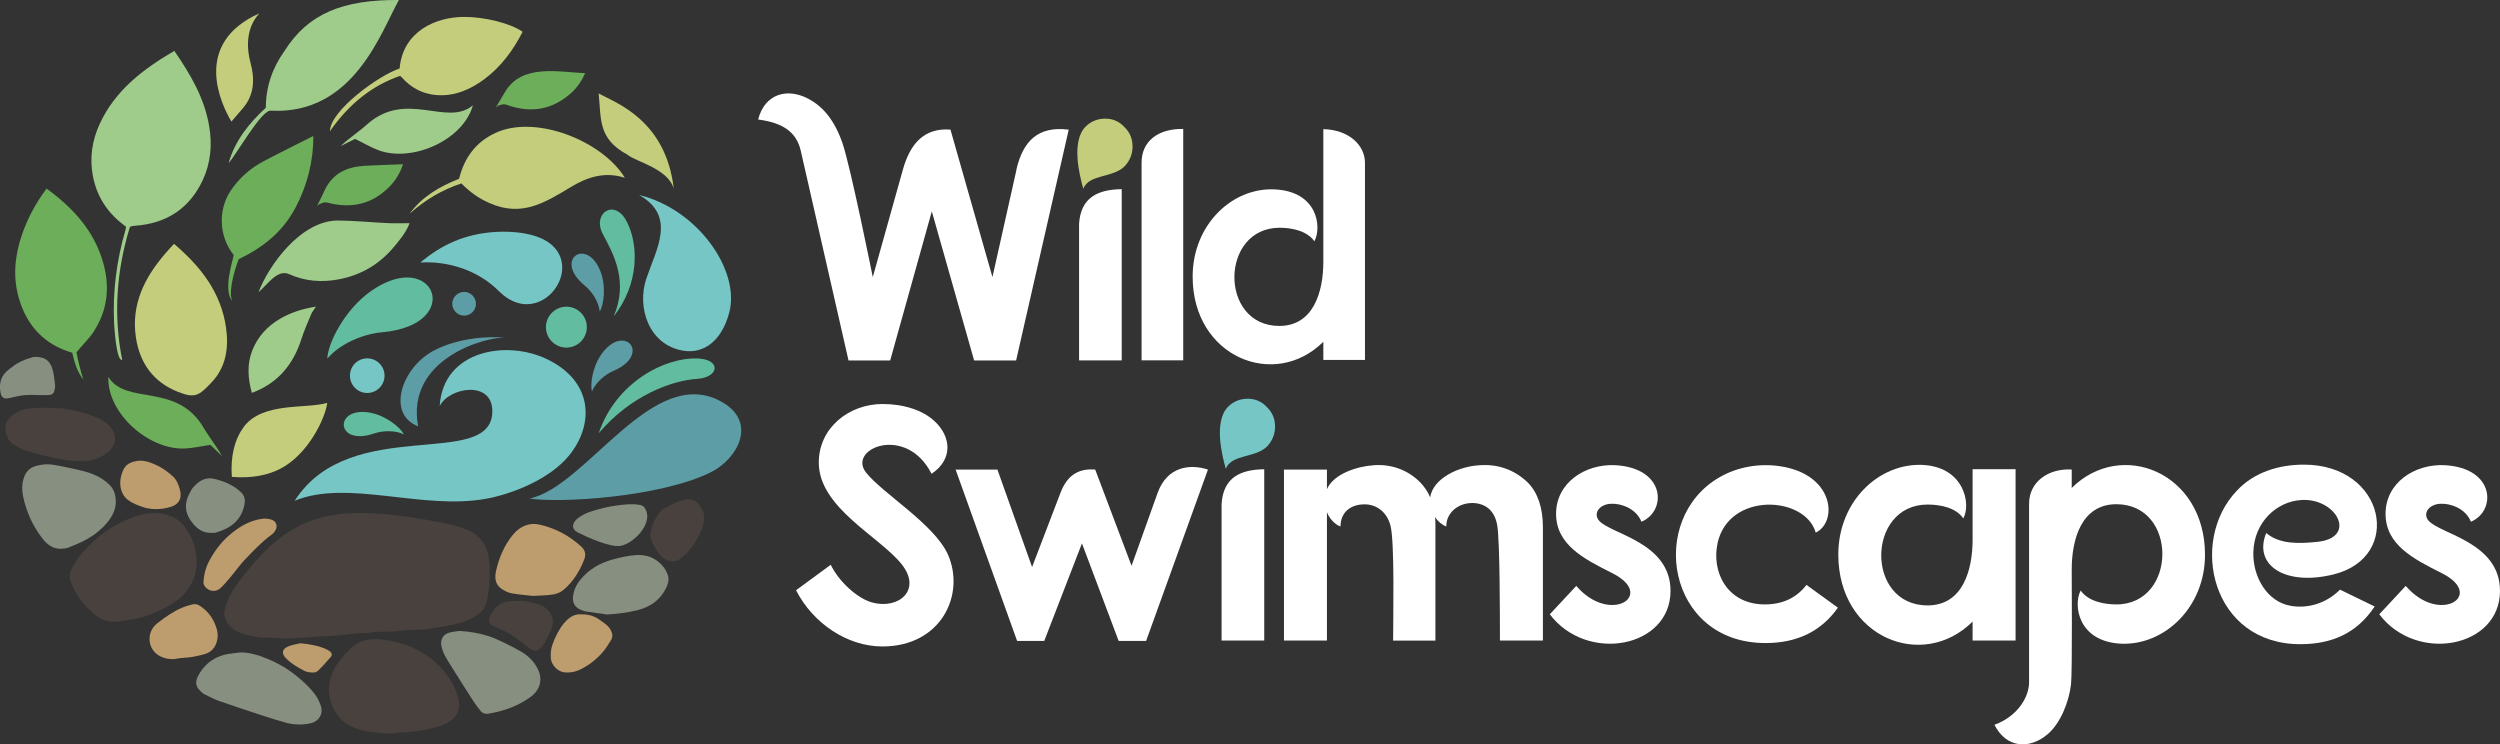 <?xml version="1.0" encoding="UTF-8"?>
<svg xmlns="http://www.w3.org/2000/svg" id="Layer_2" viewBox="0 0 374 111.37">
  <rect x="0" y="0" width="374" height="111.37" fill="#333333" stroke="none"/>
  <defs>
    <style>.cls-1{fill:#48413e;}.cls-1,.cls-2,.cls-3,.cls-4,.cls-5,.cls-6,.cls-7,.cls-8,.cls-9{fill-rule:evenodd;}.cls-1,.cls-2,.cls-3,.cls-4,.cls-5,.cls-6,.cls-7,.cls-8,.cls-9,.cls-10,.cls-11,.cls-12{stroke-width:0px;}.cls-2,.cls-10{fill:#75c6c5;}.cls-3{fill:#5d9ea6;}.cls-4{fill:#61bca0;}.cls-5{fill:#878f81;}.cls-6{fill:#6cae5a;}.cls-7{fill:#bd9c6e;}.cls-8,.cls-11{fill:#c3cd7b;}.cls-9{fill:#9fcc8a;}.cls-12{fill:#fff;}</style>
  </defs>
  <g id="Layer_1-2">
    <path class="cls-7" d="m82.73,88.94c.56-.1,1.16-.34,1.58-.7,1.43-1.21,2.4-2.78,3.08-4.52.3-.77.18-1.4-.45-1.97-1.8-1.63-3.88-2.75-6.24-3.27-1.54-.34-2.9.26-3.9,1.44-1.34,1.59-2.13,3.47-2.59,5.48-.22.98-.16,1.99.77,2.65.45.31.97.6,1.5.7,1.15.21,2.32.29,3.26.4,1.14-.07,2.07-.06,2.98-.22m-55.29,9.48c1.07-.03,2.1-.26,3.13-.54,1.03-.28,1.66-.96,1.91-2.02.13-.56.13-1.1-.02-1.65-.39-1.46-1.19-2.64-2.44-3.5-.35-.25-.76-.4-1.19-.29-.54.14-1.08.29-1.59.51-1.35.57-2.54,1.42-3.69,2.31-1.57,1.22-1.54,3.51-.05,4.65.72.55,1.56.72,2.46.74.5-.07.99-.19,1.49-.2Zm56.99-5.25c-.78.96-1.34,2.06-1.76,3.23-.24.67-.31,1.36-.26,2.07.06,1.01,1.05,2.04,2.06,2.13.79.07,1.54-.05,2.28-.4,1.34-.64,2.48-1.53,3.44-2.64.47-.55.85-1.18,1.23-1.79.28-.46.24-.95-.01-1.44-.37-.75-1.06-1.13-1.69-1.59-.77-.56-1.63-.84-2.69-.82-1.04-.11-1.91.43-2.59,1.27Zm-62.41-24.1c-.64-.2-1.34-.2-2.07.02-.63.19-1.19.52-1.52,1.27-.83,1.89-.38,3.57.67,4.4.62.49,1.4.8,2.17,1.07,1.28.45,2.69.46,4.19.04,1.22-.34,1.76-1.18,1.52-2.34-.21-1.02-.63-1.87-1.13-2.27-1.25-1.15-2.47-1.78-3.82-2.2Zm9.61,19.3c.61.13,1.12-.11,1.51-.51.59-.59,1.12-1.24,1.66-1.89.63-.75,1.18-1.56,1.86-2.26,1.28-1.33,2.55-2.68,4.05-3.77.22-.16.4-.4.53-.64.34-.64.07-1.34-.62-1.55-.42-.13-.89-.2-1.32-.14-1.96.25-3.57,1.23-5.03,2.5-1.24,1.08-2.2,2.39-2.97,3.83-.45.84-.75,1.74-.85,3.13-.06.53.51,1.16,1.17,1.3Zm11.64,8.29c-1.08.38-1.23,1.09-.43,1.88.78.77,1.72,1.32,2.69,1.82.17.09.36.16.55.19.53.08,1.11.19,1.52-.21.68-.66,1.31-1.37,1.92-2.09.21-.24.14-.54-.1-.75-.17-.14-.36-.26-.56-.35-1.18-.54-2.44-.76-3.92-.91-.44.11-1.07.2-1.67.42Z"></path>
    <path class="cls-5" d="m6.35,69.51c-1.67.22-2.42.75-2.85,2.19-.23.77-.22,1.69-.06,2.49.48,2.32,1.43,4.47,2.9,6.36.79,1.02,1.78,1.71,3.17,1.52.22-.03.45-.04.65-.12.8-.33,1.61-.65,2.38-1.04,1.28-.65,2.43-1.5,3.37-2.59.9-1.04,1.53-2.2,1.4-3.66-.07-.82-.33-1.53-.91-2.11-1.06-1.06-2.37-1.66-3.8-2.04-.92-.24-1.84-.44-2.77-.63-1.2-.24-2.34-.53-3.48-.38m27.94,28.29c-1.92.33-3.45,1.28-4.45,2.96-.84,1.4-.54,2.08.46,2.93.06.05.14.1.21.14.73.34,1.44.75,2.2,1.02,2.16.76,4.34,1.47,6.52,2.19,1.17.38,2.34.76,3.52,1.08,1.23.33,2.48.37,3.73.09,1.23-.28,1.92-1.41,1.51-2.61-.17-.5-.39-1-.68-1.43-.75-1.13-1.75-2.05-2.78-2.9-1.36-1.12-2.88-2.03-4.51-2.7-1.3-.53-2.62-.97-4.07-.96-.55.07-1.11.13-1.65.22Zm33-3.17c-1.02.25-1.47,1.08-1.24,2.1.23,1.04.8,1.9,1.35,2.78,1.12,1.8,2.26,3.6,3.41,5.38.33.52.71,1.01,1.09,1.48.28.35.71.48,1.13.41,2.29-.38,4.44-1.12,6.34-2.5,1.39-1.01,1.89-2.59,1.07-4.22-.57-1.14-1.47-1.99-2.55-2.61-1.19-.67-2.42-1.29-3.67-1.84-1.67-.73-3.46-1.08-5.46-1.21-.38.05-.94.1-1.47.23Zm27.95-3.3c2.11-.51,3.7-1.65,4.57-3.72.24-.58.28-1.13.05-1.7-.37-.95-1.02-1.67-1.87-2.21-.85-.54-1.86-.71-2.81-.65-1.16.07-2.32.34-3.45.64-1.94.51-3.63,1.48-4.91,3.05-.43.52-.76,1.1-.95,1.76-.46,1.62.04,2.54,1.66,2.96.03,0,.05.02.08.02,1.07.16,2.15.31,3.23.46,1.5-.1,2.97-.26,4.41-.62Zm-8.8-11.66c-1.01-.51-.93-1.49.15-2.24.59-.41,1.24-.73,1.97-.95,1.24-.38,2.49-.7,3.76-.86,1.14-.14,2.28-.28,3.35-.08.32.06.58.16.71.37.14.22.28.43.35.67.64,2.05-1.96,4.7-3.84,5.08-1.54.32-5.11-1.32-6.47-2Zm-54.1,0c2.19-.64,3.8-1.84,4.24-4.25.13-.7-.02-1.27-.51-1.75-1.09-1.07-2.44-1.62-3.9-2-1.42-.37-2.38.26-3.25,1.22-.24.27-.4.61-.57.93-.81,1.48-.71,2.91.31,4.25.71.94,1.57,1.69,2.93,1.66.21-.01.5.02.77-.05ZM1.38,55.23c-1.2.88-1.58,2.07-1.3,3.5.16.8.5.99,1.31.82.79-.17,1.59-.38,2.39-.44,1.01-.07,2.03.02,3.04,0,1.07-.01,1.27-.1,1.42-1.23,0-.05.02-.1.01-.15-.12-.83-.15-1.68-.39-2.48-.43-1.41-1.23-1.8-2.39-1.86-.34-.02-.71.07-1.04.18-.92.3-1.81.68-2.51,1.26-.22.16-.38.28-.55.4Z"></path>
    <path class="cls-1" d="m73.24,84.43c0,1.08.05,1.93-.02,2.76-.08.94-.2,1.89-.42,2.81-.26,1.13-1.03,1.89-2.05,2.42-1,.52-2.07.86-3.17,1.08-1.39.28-2.8.46-4.21.69-.03,0-.06,0-.08,0-1.26.06-2.53.01-3.77.2-1.48.23-2.97-.04-4.43.3-.11.03-.22.01-.34.01-1.29,0-2.56.17-3.84.32-.94.11-1.89.13-2.84.19-1.62.11-3.23.23-4.85.31-.7.03-1.4-.04-2.09-.07-.33-.01-.67-.07-1-.06-1.27.03-2.52-.17-3.72-.55-1.25-.4-2.32-1.06-2.76-2.47-.21-.69,0-1.28.17-1.88.35-1.19,1.03-2.24,1.75-3.24,1.07-1.47,2.23-2.87,3.48-4.2,3.62-3.85,7.28-5.48,11.21-6.07,4.34-.65,10.13.13,14.88,1.03,4.32.82,7.8,1.45,8.08,6.43m-45.67-5.76c-.5-.61-1.11-1.11-1.85-1.41-1.47-.6-2.97-.66-4.52-.27-1.73.43-3.31,1.16-4.81,2.12-1.59,1.02-2.93,2.35-4.19,3.73-.57.63-.98,1.42-1.42,2.16-.4.69-.46,1.44-.13,2.18.23.51.46,1.01.73,1.5.65,1.16,1.56,2.12,2.53,3,1.01.92,2.19,1.43,3.59,1.32.36-.03.72-.1,1.07-.16.85-.15,1.7-.27,2.54-.47,1.39-.34,2.69-.93,3.94-1.63.9-.51,1.79-1.08,2.48-1.84,1.29-1.42,1.93-3.12,1.89-4.69,0-2.31-.65-4.03-1.87-5.53Zm32.76,30.87c1.07,0,2.11-.17,3.15-.36,1.24-.23,2.47-.49,3.59-1.11,1.19-.66,1.85-1.88,1.59-3.15-.16-.76-.39-1.53-.72-2.22-.79-1.63-1.94-2.97-3.37-4.12-1.7-1.36-3.61-2.2-5.72-2.64-.6-.12-1.2-.22-1.81-.29-1.75-.21-3.35.12-4.64,1.41-.51.51-1,1.05-1.45,1.63-1.35,1.72-2.09,3.6-1.56,5.85.49,2.09,1.68,3.56,3.69,4.34,1.67.65,3.42.75,5.44.86.45-.05,1.14-.19,1.83-.19Zm45.01-32.51c.05.71-.06,1.42-.33,2.13-.47,1.22-1.16,2.34-2.05,3.35-.38.44-.84.82-1.31,1.17-.28.21-.62.29-.97.29-.84-.01-1.45-.39-1.93-.97-.57-.68-.96-1.47-1.32-2.29-.51-1.17.84-4.09,1.96-4.67.72-.37,1.44-.77,2.18-1.03,1.28-.44,2.39-.55,3.18.71.28.31.54.75.58,1.3ZM5.65,61.01c-1.23.03-2.45.19-3.52.88-.29.19-.56.44-.79.71-1.04,1.22-.42,3.21.68,3.9,1.15.73,2.39,1.11,3.69,1.45,1.96.51,3.93.95,5.94,1.05,1.61.09,3.15-.25,4.45-1.33,1.31-1.08,1.47-2.45.44-3.78-.41-.53-.94-.89-1.53-1.17-1.84-.88-3.78-1.36-5.8-1.64-1.19-.03-2.37-.11-3.55-.08Zm71.09,28.88c-1.63.01-2.74.82-3.41,2.27-.38.81-.2,1.2.63,1.58.81.36,1.66.69,2.41,1.16.94.59,1.79,1.32,2.7,1.97.96.68,1.19.74,2.06-.17.04-.04.08-.08.11-.13.43-.81.95-1.59,1.25-2.45.53-1.53.07-2.4-.92-3.2-.29-.24-.68-.39-1.04-.52-1.01-.33-2.04-.56-3.05-.5-.3,0-.52,0-.74,0Z"></path>
    <path class="cls-8" d="m25.34,37.23c-.22.24-.43.48-.64.73-3.08,3.58-5.08,7.56-4.38,12.45.56,3.88,2.61,6.76,6.32,8.22,2.57,1.01,3.13.55,5.01-1.42,2.17-2.28,2.59-5.19,2.17-8.17-.74-5.26-3.78-9.16-7.79-12.56-.28.31-.49.53-.69.75m47.91-6.84c4.79,2.11,8.22-.04,12.15-2.41,2.14-1.29,4.86-2.43,8.08-1.38-3.33-5.48-13.31-9.53-19.37-6.71-2.91,1.35-4.65,3.69-5.43,6.86-2.86,1.13-5.5,2.62-7.4,5.22,2.29-2.05,4.82-3.56,7.74-4.53,1.28,1.29,2.56,2.22,4.23,2.95Zm-3.82-27.86c-4.15,0-9.16,2.1-9.65,7.72-2.97.94-10.4,6.26-10.42,9.38,2.9-4.16,6.41-6.88,10.5-8.28.11.11.22.19.31.29,1.36,1.53,3.08,2.41,5.09,2.58,2.72.22,5.1-.81,7.22-2.39,2.47-1.85,4.28-4.28,5.71-7.08-1.92-1.3-5.69-2.22-8.76-2.22Zm-32.91,61.28c-1.41,1.83-2.06,4.42-1.84,7.53,2.99.25,5.33-.25,7.15-1.16,4.31-2.14,6.9-7.78,7.12-9.91-3.12.93-9.59-.17-12.44,3.53ZM100.8,28.26c-.83-3.07-5.83-4.12-6.92-5.11-4.43-2.39-3.93-5.27-4.32-9.17,2.48,1.38,10.06,3.9,11.24,14.28ZM38.8,2c-2.17,2.34-1.83,5.55-1.33,7.36.68,2.5.57,4.84-1.14,6.84-.58.67-1.15,1.34-1.71,1.99-1.51-2.54-5.97-11.65,4.19-16.2Z"></path>
    <path class="cls-6" d="m14.07,49.52c2.04-3.18,2.39-6.62,1.36-10.24-1.37-4.8-4.52-8.19-8.46-11.07-1.64,2.2-2.88,4.51-3.72,7.01-1.07,3.15-1.35,6.39-.37,9.59,1.22,4,3.81,6.77,7.93,7.96.33,1.42.71,2.82,1.66,4-.46-1.35-.8-2.9-1.03-4.07,1.08-1.3,1.91-2.05,2.64-3.18m30.06-18.32c1.82-3.41,2.75-7.04,2.73-10.86-2.52,1.28-4.99,2.49-7.43,3.78-2.01,1.06-3.68,2.53-4.95,4.44-1.92,2.91-1.72,6.86.47,9.58-.11.83-1.61,5.13-.24,6.88-.6-1.57.46-4.89,1-6.25,3.65-1.75,6.55-4.09,8.41-7.57Zm-16.55,35.9c1.24-.05,2.47-.34,3.88-.55.45.43,1.04,1.01,1.73,1.67-.8-1.48-1.9-2.79-2.78-4.3-4.03-6.76-11.51-3.21-14.21-7.53-.2,5.43,6.01,10.91,11.39,10.71ZM74.64,15.77c.33-.1.73-.24,1.01-.14,3.61,1.34,6.89.88,9.79-1.71.97-.86,1.64-1.93,2.1-2.97-4.05-.19-9.48-1.41-11.97,2.78-.48.8-.95,1.61-1.42,2.38.11-.09.28-.28.48-.35Zm-26.78,14.74c.32-.13.71-.31,1-.23,3.71,1.02,6.94.28,9.6-2.56.89-.94,1.47-2.07,1.84-3.15-1.94.08-3.83.13-5.72.23-2.61.15-4.76,1.08-5.97,3.58-.41.84-.81,1.68-1.2,2.5.11-.1.25-.31.45-.39Z"></path>
    <path class="cls-9" d="m18.84,33.9c-2.64-1.89-4.35-4.39-4.95-7.6-.5-2.69-.12-5.26,1.01-7.73,2.32-5.05,6.49-8.22,11.18-10.96,2.39,3.48,4.47,6.99,5.2,11.18.49,2.82.26,5.53-.93,8.11-1.98,4.28-5.41,6.52-10.1,6.87-.14.01-.27.02-.41.04-.08.01-.15.04-.4.12-2,6.49-2.51,13.14-1.16,19.92-.86.18-1.17-4.69-1.21-5.48-.23-4.78.38-9.47,1.73-14.07.04-.13.03-.27.04-.41M42.57,7.61c-1.83,2.55-2.8,5.39-2.8,8.51-2.54,2.33-4.62,4.93-5.57,8.27,1.13-1.19,5-8.16,6.37-7.83C52.89,17.16,56.96,4.87,59.67,0c-8.37-.05-13.55,2-17.1,7.61Zm-4.52,51.02c3.63-1.46,5.84-4.18,7.02-7.85.41-1.28.96-2.53,1.48-3.77.16-.38.44-.71.72-1.14-1.97.31-3.75.87-5.38,1.82-1.92,1.12-3.36,2.7-4.17,4.79-.8,2.07-.62,4.17-.05,6.29.14-.04.27-.08.39-.13Zm.61-14.89c1.46-1.3,2.88-3.51,4.61-2.72,2.37,1.07,4.9,1.25,7.41.77,3.22-.61,5.97-2.17,8.12-4.7.96-1.13,1.91-2.25,2.48-3.7-1.16,0-2.23.04-3.28-.01-2.45-.12-4.9-.36-7.35-.39-5.68-.08-10.58,6.91-11.98,10.76Zm17.99-21.26c-1.17-.42-2.25-1.08-3.53-1.7-.56.28-1.3.64-2.15,1.07,1.21-1.17,2.66-2.08,3.95-3.25,5.89-5.22,11.94.44,15.83-2.85-1.46,5.23-9.05,8.57-14.1,6.74Z"></path>
    <path class="cls-2" d="m54.94,53.61c1.43,0,2.59,1.17,2.59,2.59s-1.16,2.59-2.59,2.59-2.59-1.16-2.59-2.59,1.16-2.59,2.59-2.59m7.96-14.35c3.24-2.71,6.68-4.26,11.16-4.56,2.59-.17,6.57.13,8.61,2.05,4.45,4.19-2.3,12.55-8.03,6.81-3.13-3.14-7.58-4.53-11.74-4.29Zm-18.81,35.65c7.96-3.26,19.01,1.45,28.66-.3,3.75-.68,9.45-2.87,12.38-6.46,3.76-4.61,3.68-11.06-3.3-14.42-6.07-2.93-15.57-1.31-16.05,7.01,1.4-2.81,7.87-3.89,7.87.76,0,8.97-21.23.36-29.56,13.41Zm51.52-45.74c8.77,2.13,15.13,11.27,13.5,17.54-1.16,4.44-3.95,6.25-6.92,5.75-5.11-.86-6.96-6.44-5.5-10.78,1.49-4.43,4.55-9.32-1.08-12.51Z"></path>
    <path class="cls-4" d="m60.42,64.98c-.53-1.05-2.66-2.77-4.93-3.22-5.61-1.12-5.37,5.1.47,3.09,1.34-.46,3.16-.49,4.46.13m-11.46-11.33c.11-2.39,2.64-7.35,6.49-10.07,9.5-6.73,14.22,5.02,1.69,6.13-2.88.26-6.28,1.72-8.18,3.94Zm35.77-7.77c1.69,0,3.06,1.37,3.06,3.06s-1.37,3.06-3.06,3.06-3.06-1.38-3.06-3.06,1.38-3.06,3.06-3.06Zm5.46-10.85c1.63,3.05,3.84,7.08,1.62,12.3,3.85-4.86,3.74-10.78,1.94-14.21-1.82-3.5-5.23-1.22-3.56,1.91Zm14.1,21.65c-3.78.24-9.94,2.48-14.72,8.13,2.55-7.6,9.96-11.47,14.96-11.17,3.39.2,3.02,2.83-.24,3.04Z"></path>
    <path class="cls-3" d="m69.43,43.67c.98,0,1.77.8,1.77,1.78s-.8,1.77-1.77,1.77-1.77-.8-1.77-1.77.8-1.78,1.77-1.78m19.13,14.89c-.31-1.13.12-3.84,1.5-5.69,3.42-4.59,7.41.19,1.72,2.61-1.31.56-2.68,1.76-3.23,3.08Zm1.17-11.98c.61-1,.95-3.72.13-5.89-2.01-5.36-7.17-1.87-2.38,2.03,1.1.9,2.08,2.43,2.24,3.86Zm-14.07,3.95c-2.65-.26-15.01,2.99-13.11,13.25-4.8-1.87-2.45-8.83,2.38-11.35,3.65-1.9,8.09-2.16,10.73-1.9Zm3.56,24.05c4.32.7,19.33-.13,27.06-3.9,4.07-1.99,7.01-7.43,1.85-10.47-10.39-6.11-20.35,12.62-28.9,14.37Z"></path>
    <path class="cls-11" d="m168.19,18.99c.84.79,1.24,1.78,1.24,2.92s-.4,2.13-1.19,2.97c-1.78,1.78-5.34,1.14-6.18,3.36-.59-2.08-1.83-7.12.35-9.3.79-.79,1.78-1.19,2.92-1.19s2.08.4,2.87,1.24Z"></path>
    <path class="cls-12" d="m167.81,28.29v25.63h-6.38v-20.43c.25-4.01,2.87-5.14,6.38-5.19Z"></path>
    <path class="cls-12" d="m177.01,53.91h-6.23v-29.58c0-3.17,2.42-5.1,6.23-5.04v34.63Z"></path>
    <path class="cls-12" d="m197.96,51.14c-7.27,7.22-19.54,2.28-19.54-9.75,0-7.77,5.89-13.31,12.17-13.06,6.58.25,7.17,5.69,6.04,7.77-1.09-1.58-3.41-2.03-5.19-2.03-8.95,0-9.1,14.69-.05,14.69,5.1,0,6.58-5.1,6.58-9.6v-19.84c3.86.1,6.23,2.42,6.23,5.05v29.48h-6.23v-2.72Z"></path>
    <path class="cls-12" d="m129.52,70.64c2.47,3.17,10.14,7.67,12.27,12.27,2.67,5.99-.94,13.8-9.79,13.8-5.24,0-10.39-3.46-12.91-8.41l5.19-3.81c1.19,2.47,3.91,5,6.18,5.64,4.01,1.09,7.47-1.88,4.45-5.69-3.27-4.16-12.42-8.46-12.42-15.24,0-5.19,4.5-8.76,9.55-8.76,3.17,0,6.04.94,7.77,2.57,2.47,2.28,2.82,5.69-.45,7.87-3.76-7.42-12.56-3.81-9.84-.25Z"></path>
    <path class="cls-12" d="m149.21,70.24l5.19,14.59,4.2-10.98c1.14-3.12,3.12-3.76,5.24-3.61l5.44,14.4,3.91-10.93c1.43-3.91,4.8-4.35,7.52-3.46l-9.25,25.63h-4.11l-5.49-14.59-5.64,14.59h-4.06l-9.2-25.63h6.23Z"></path>
    <path class="cls-10" d="m189.51,60.89c.84.79,1.24,1.78,1.24,2.92s-.4,2.13-1.19,2.97c-1.78,1.78-5.34,1.14-6.18,3.36-.59-2.08-1.83-7.12.35-9.3.79-.79,1.78-1.19,2.92-1.19s2.08.4,2.87,1.24Z"></path>
    <path class="cls-12" d="m189.13,70.19v25.63h-6.38v-20.43c.25-4.01,2.87-5.14,6.38-5.19Z"></path>
    <path class="cls-12" d="m205.45,69.6c2.52-.2,5.1.59,7.07,2.62.59.64,1.09,1.34,1.43,2.18.45-2.87,4.3-4.65,7.42-4.8,2.57-.2,5.14.59,7.22,2.62,1.48,1.53,2.23,3.76,2.23,6.68v16.92h-6.43c0-3.31,0-14.79-.4-17.21-.35-2.08-1.58-3.27-3.61-3.36-2.28-.05-4.06,1.53-4.01,3.51-.59-.2-1.24-.74-1.68-1.38.05.49.05.99.05,1.53v16.92h-6.33c0-3.31.25-14.84-.4-17.21-.54-2.08-2.13-3.17-3.86-3.17-2.28,0-3.61,1.34-3.61,3.31-.79-.25-1.68-1.19-2.03-2.13v19.19h-6.43v-25.57h6.43v2.92c1.04-2.33,4.6-3.41,6.93-3.56Z"></path>
    <path class="cls-12" d="m240.12,75.53c-1.19.4-1.63,1.53-.89,2.37,1.78,2.03,10.68,3.22,10.68,10.49,0,8.51-12.47,10.88-18.06,3.51l3.96-4.25c5.05,5.89,12.02,1.38,5.34-1.93-4.25-2.13-8.36-4.25-8.36-8.86s4.3-7.47,8.81-7.27c7.62.4,7.77,6.88,3.96,8.46-.99-2.47-4.16-3.02-5.44-2.52Z"></path>
    <path class="cls-12" d="m256.95,81.27c-.94,4.21,1.38,9.15,7.07,9.15,2.67,0,4.75-.99,6.23-2.92l4.7,3.41c-2.52,3.56-6.13,5.29-10.83,5.29-14.84,0-17.71-18.65-6.83-24.83,2.67-1.53,5.89-2.08,8.95-1.63,8.21,1.19,8.71,8.36,5.39,9.94-1.53-5.49-12.96-6.18-14.69,1.58Z"></path>
    <path class="cls-12" d="m295.09,93c-7.47,7.42-20.08,2.37-20.08-10.04,0-7.96,6.04-13.65,12.52-13.41,6.33.25,7.37,5.89,6.18,8.01-1.09-1.63-3.46-2.08-5.34-2.08-9.15,0-9.35,15.09,0,15.09,5.24,0,6.73-5.24,6.73-9.84v-10.54h6.43v25.63h-6.43v-2.82Z"></path>
    <path class="cls-12" d="m339.03,79.74c2.03,1.73,5,1.58,7.47,1.34,6.28-.54,3.12-6.58-2.18-6.28-3.76.2-7.12,3.36-7.22,7.82-.1,3.71,2.08,7.42,5.59,8.01,2.52.45,5.34-.35,7.37-2.42l5.19,2.52c-2.67,4.01-6.38,5.64-11.13,5.64-13.26,0-16.72-15.38-9.5-22.95,2.62-2.82,6.38-3.91,10.04-3.91,12.22,0,14.89,13.85,4.45,16.42-7.12,1.78-12.07-1.29-10.09-6.18Z"></path>
    <path class="cls-12" d="m364.21,75.53c-1.19.4-1.63,1.53-.89,2.37,1.78,2.03,10.68,3.22,10.68,10.49,0,8.51-12.47,10.88-18.06,3.51l3.96-4.25c5.05,5.89,12.02,1.38,5.34-1.93-4.25-2.13-8.36-4.25-8.36-8.86s4.3-7.47,8.81-7.27c7.62.4,7.77,6.88,3.96,8.46-.99-2.47-4.16-3.02-5.44-2.52Z"></path>
    <path class="cls-12" d="m152.08,25.32l-3.61,16.13-6.28-22.06c-3.96-.3-6.04,2.13-7.12,5.99l-4.5,16.08s-3.34-16.62-4.55-20.09-2.98-5.51-5.15-6.62c-3.05-1.61-6.46-.77-7.45,3.13,3.7.48,5.76,1.87,6.39,4.74s0,0,0,0l7.13,31.31h6.23l6.23-22.31,6.33,22.31h6.28l7.87-34.53c-4.55-.59-6.83,1.68-7.82,5.94Z"></path>
    <path class="cls-12" d="m309.93,73.01v-2.77c-3.36-.2-6.38,1.73-6.38,5.14,0,9.99,0,24.49,0,26.69s-1.7,5.09-5.18,6.36c1.82,3.59,5.33,3.65,7.95,1.41,1.87-1.56,3.2-4.77,3.51-7.49.2-1.75.1-17.13.1-17.13,0-4.6,1.48-9.79,6.68-9.79,9.25,0,9.1,14.99,0,14.99-1.83,0-4.2-.45-5.34-2.08-1.14,2.13-.44,7.72,6.18,7.96,6.38.2,12.42-5.44,12.42-13.31,0-12.32-12.52-17.36-19.94-9.99Z"></path>
  </g>
</svg>
